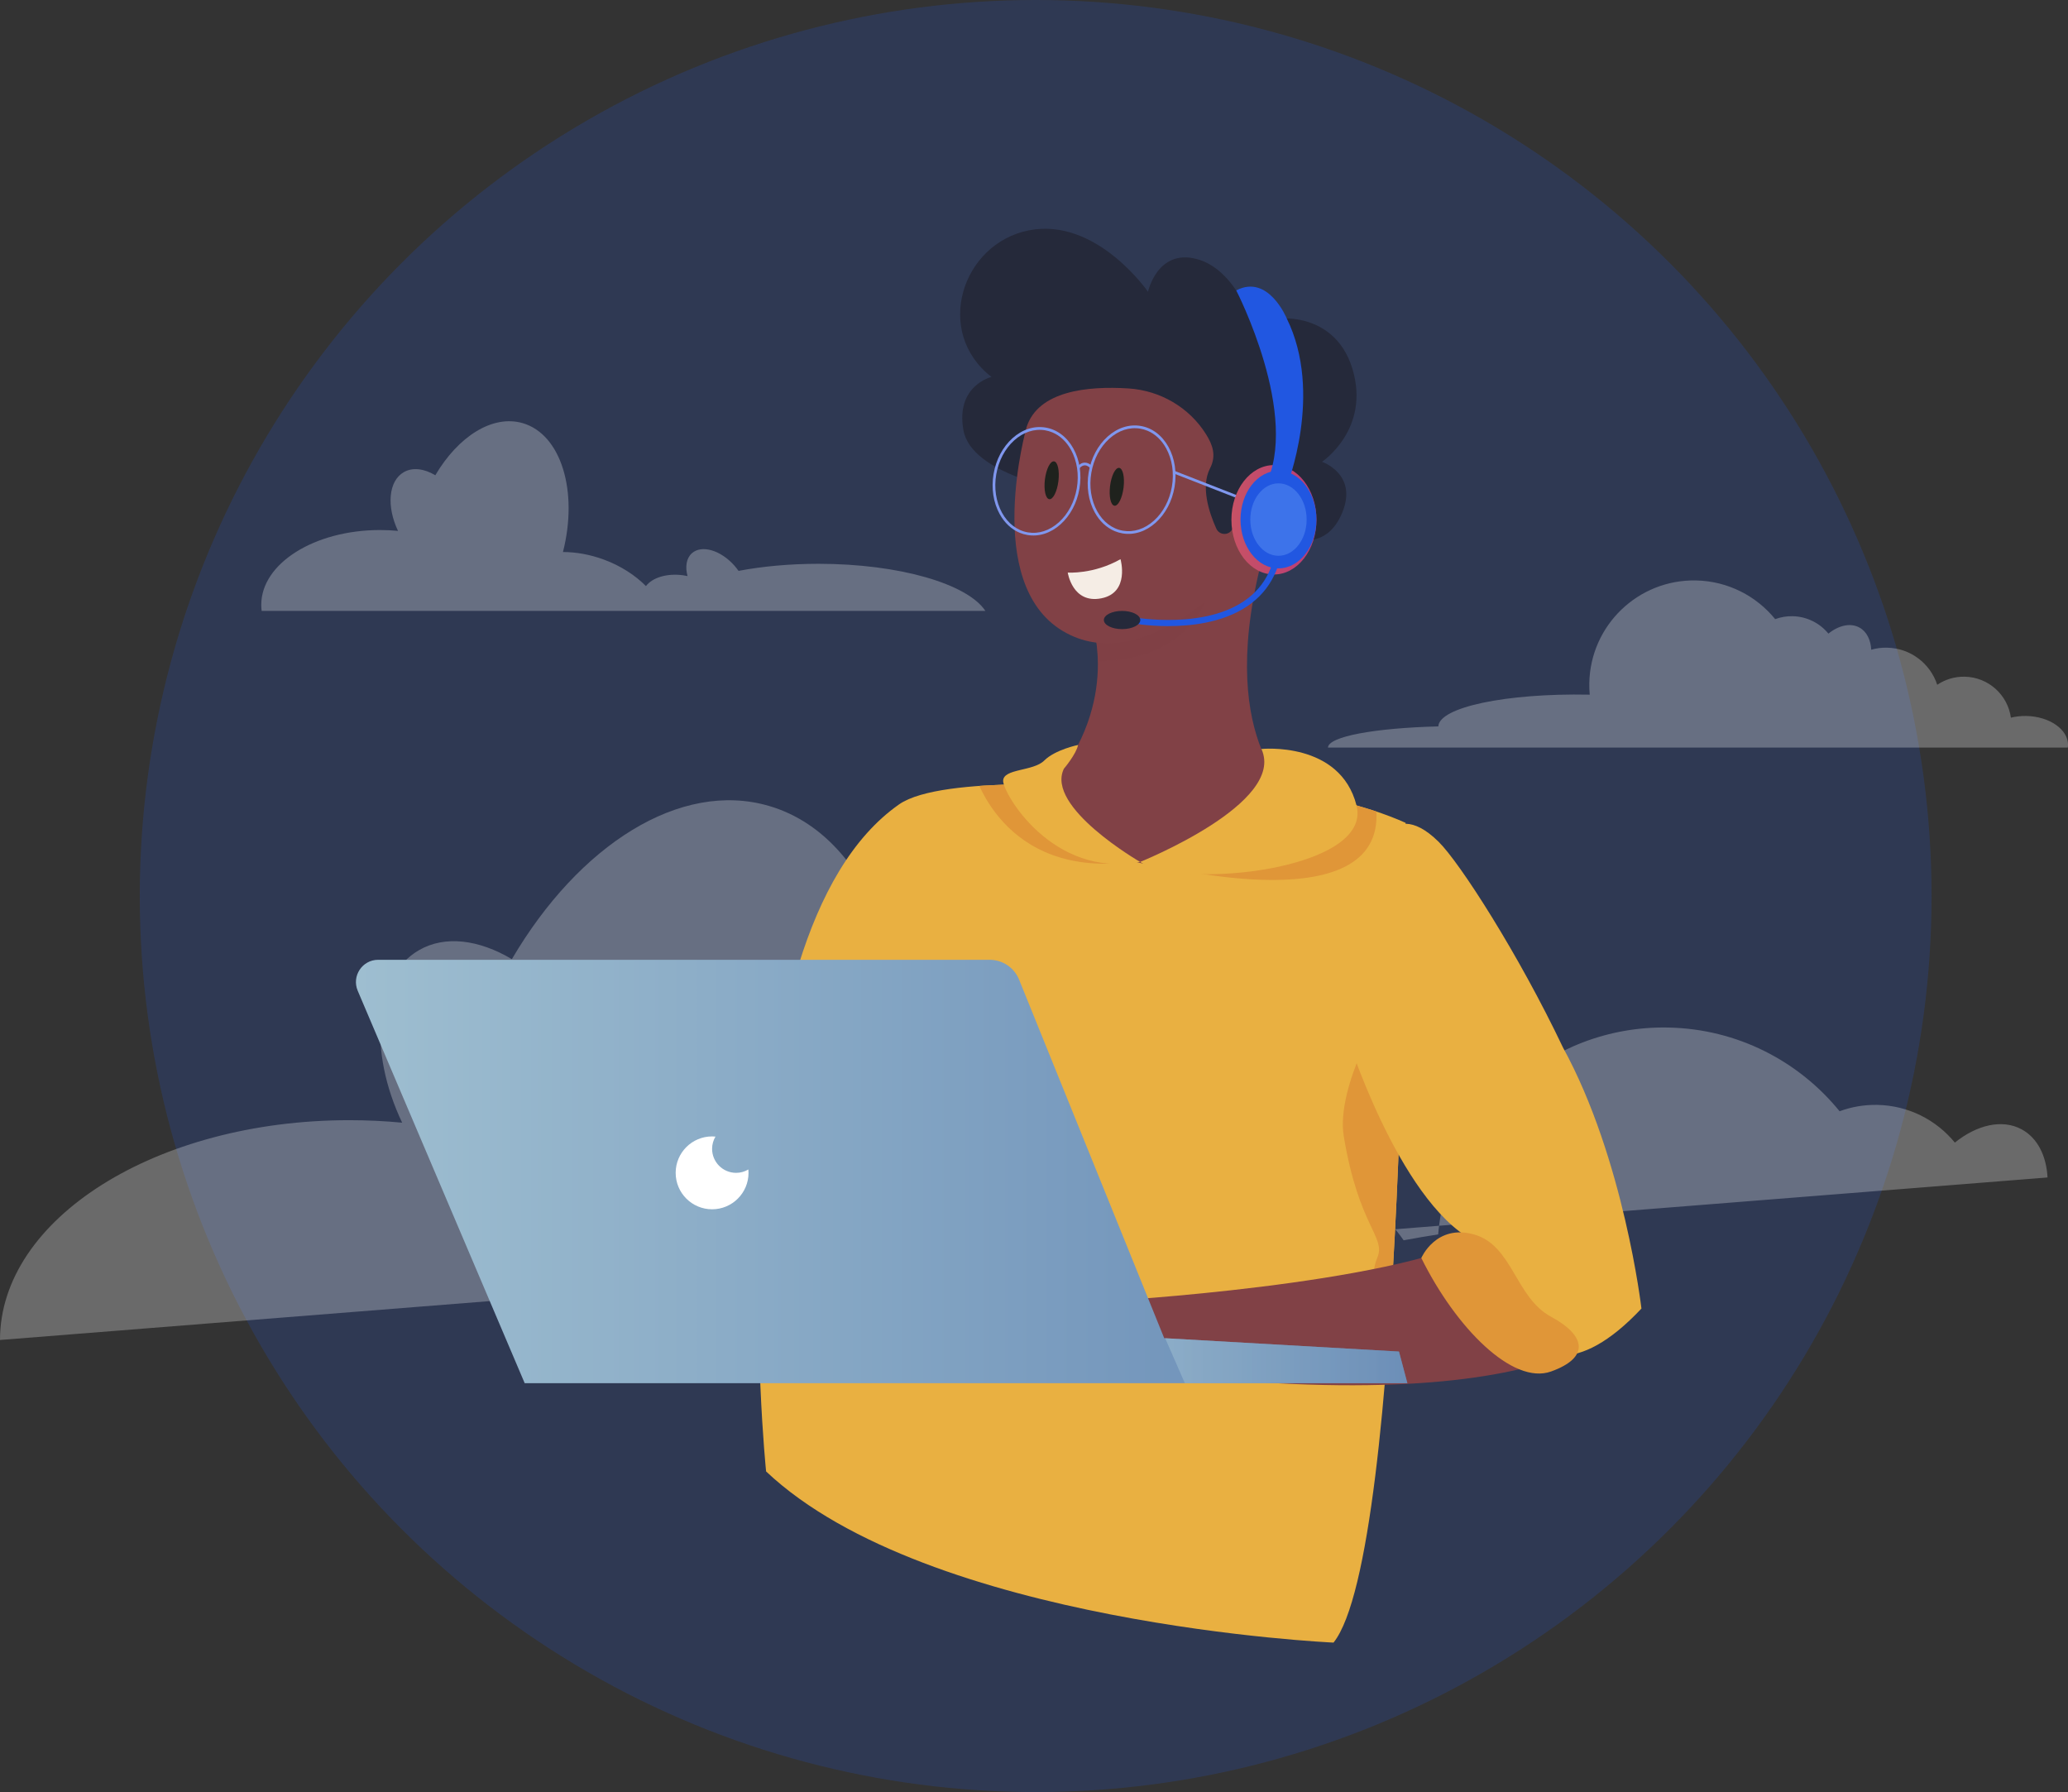 <?xml version="1.0" encoding="UTF-8"?>
<svg xmlns="http://www.w3.org/2000/svg" xmlns:xlink="http://www.w3.org/1999/xlink" viewBox="0 0 488.21 423">
  <rect x="0" y="0" width="488.21" height="423" fill="#333333" stroke="none"/>
  <defs>
    <style>
      .cls-1, .cls-2 {
        fill: url(#Degradado_sin_nombre_18);
      }

      .cls-3 {
        fill: #8097ee;
      }

      .cls-3, .cls-4, .cls-5, .cls-6, .cls-7, .cls-8, .cls-9, .cls-10, .cls-11, .cls-2, .cls-12, .cls-13, .cls-14, .cls-15, .cls-16, .cls-17, .cls-18 {
        stroke-width: 0px;
      }

      .cls-19 {
        clip-path: url(#clippath-2);
      }

      .cls-20 {
        isolation: isolate;
      }

      .cls-4 {
        fill: #637dd1;
      }

      .cls-5 {
        fill: #e09638;
      }

      .cls-21 {
        clip-path: url(#clippath-1);
      }

      .cls-6 {
        fill: #25293a;
      }

      .cls-7 {
        fill: #1f221d;
      }

      .cls-8 {
        mix-blend-mode: screen;
        opacity: .27;
      }

      .cls-8, .cls-9 {
        fill: #fff;
      }

      .cls-10 {
        opacity: .19;
      }

      .cls-10, .cls-13 {
        fill: #2157e1;
      }

      .cls-11 {
        fill: #3d73ea;
      }

      .cls-22, .cls-15, .cls-17 {
        fill: #814146;
      }

      .cls-23 {
        clip-path: url(#clippath);
      }

      .cls-12, .cls-24 {
        fill: #e9b041;
      }

      .cls-14 {
        fill: url(#Degradado_sin_nombre_10);
      }

      .cls-16 {
        fill: #f5ede5;
      }

      .cls-17 {
        opacity: .44;
      }

      .cls-17, .cls-18 {
        mix-blend-mode: multiply;
      }

      .cls-18 {
        fill: url(#Degradado_sin_nombre_18-2);
        opacity: .56;
      }
    </style>
    <clipPath id="clippath">
      <path class="cls-12" d="M282.92,181.46l6.38,4.25s23.39,0,42.53,8.51c0,0,0,172.24-17.01,193.5,0,0-95.69-4.25-133.96-40.4,0,0-13.08-126.32,31.39-157.45,10.16-7.11,49.41-4.15,49.41-4.15l21.26-4.25Z"/>
    </clipPath>
    <linearGradient id="Degradado_sin_nombre_18" data-name="Degradado sin nombre 18" x1="84.02" y1="276.51" x2="332.25" y2="276.51" gradientUnits="userSpaceOnUse">
      <stop offset="0" stop-color="#9ebed0"/>
      <stop offset="1" stop-color="#688bb6"/>
    </linearGradient>
    <clipPath id="clippath-1">
      <path class="cls-2" d="M274.84,315.85l-34.25-84.61c-1.15-2.84-3.9-4.69-6.96-4.69H89.28c-3.76,0-6.3,3.84-4.83,7.31l39.42,92.63h208.38l-1.98-7.47-55.44-3.16Z"/>
    </clipPath>
    <linearGradient id="Degradado_sin_nombre_18-2" data-name="Degradado sin nombre 18" x1="274.94" y1="325.24" x2="340.9" y2="325.24" xlink:href="#Degradado_sin_nombre_18"/>
    <clipPath id="clippath-2">
      <path class="cls-15" d="M257.58,146.15s7.36,19.09-9.42,39.26c0,0,.29,12.66,19.67,17.96,19.38,5.3,37.24-15.8,37.24-15.8,0,0-18.78-13.41-6.54-57.76l-40.95,16.34Z"/>
    </clipPath>
    <linearGradient id="Degradado_sin_nombre_10" data-name="Degradado sin nombre 10" x1="290.71" y1="122.69" x2="310.79" y2="122.69" gradientUnits="userSpaceOnUse">
      <stop offset="0" stop-color="#c75265"/>
      <stop offset="1" stop-color="#ba3c78"/>
    </linearGradient>
  </defs>
  <g class="cls-20">
    <g id="Calque_2" data-name="Calque 2">
      <g id="OBJECTS">
        <circle class="cls-10" cx="244.5" cy="211.5" r="211.5"/>
        <g>
          <path class="cls-8" d="M193.24,133.08c-6.82,0-13.25.6-18.89,1.67-.3-.42-.62-.84-.98-1.25-3.24-3.65-7.72-4.96-10.02-2.92-1.32,1.17-1.63,3.19-1.04,5.4-.34-.07-.69-.14-1.04-.19-3.82-.53-7.29.56-8.77,2.55-2.55-2.56-5.93-4.77-9.9-6.24-3.3-1.22-6.61-1.8-9.7-1.8,3.67-14.34-.44-27.78-9.5-30.42-7.12-2.07-15.24,3.14-20.63,12.3-2.63-1.57-5.36-1.94-7.46-.72-3.6,2.08-4.1,8.06-1.35,13.85-1.39-.13-2.81-.2-4.25-.2-15.48,0-28.03,7.9-28.03,17.64,0,.49.03.97.09,1.45h170.86c-4.22-6.37-20.26-11.12-39.4-11.12Z"/>
          <path class="cls-8" d="M488.16,176.46h-174.66c.1-2.63,11.11-4.62,26.06-5,.18-4.53,16.08-7.88,35.58-7.49.05,0,.1,0,.16,0-.08-.9-.12-1.82-.1-2.75.27-13.64,11.55-24.48,25.19-24.21,7.56.15,14.26,3.69,18.69,9.13,1.28-.47,2.66-.72,4.11-.69,3.42.07,6.45,1.66,8.46,4.11,2.39-1.93,5.16-2.6,7.29-1.45,1.74.94,2.69,2.9,2.82,5.25,1.19-.34,2.44-.51,3.74-.48,5.56.11,10.21,3.77,11.84,8.76,1.85-1.25,4.09-1.96,6.49-1.91,5.6.11,10.15,4.3,10.9,9.67,1.13-.28,2.36-.42,3.64-.4,5.51.11,9.92,3.21,9.85,6.93"/>
          <path class="cls-8" d="M483.38,277.93c-.28-5.09-2.35-9.32-6.11-11.36-4.61-2.49-10.59-1.05-15.77,3.13-4.35-5.31-10.91-8.76-18.32-8.9-3.13-.06-6.13.48-8.89,1.5-9.58-11.78-24.08-19.44-40.45-19.76-28.32-.56-51.92,21.01-54.32,48.83-2.77.43-5.49.89-8.15,1.39-.87-1.25-1.83-2.47-2.89-3.66-9.51-10.73-22.7-14.58-29.46-8.6-3.89,3.45-4.79,9.4-3.05,15.87-1-.22-2.02-.4-3.06-.55-11.25-1.56-21.43,1.66-25.81,7.51-7.49-7.54-17.44-14.02-29.13-18.35-9.7-3.6-19.45-5.3-28.54-5.3,10.79-42.18-1.3-81.71-27.93-89.46-20.94-6.09-44.84,9.23-60.66,36.18-7.73-4.6-15.76-5.69-21.93-2.12-10.58,6.11-12.05,23.72-3.97,40.72-4.08-.39-8.25-.59-12.5-.59-45.53,0-82.44,23.23-82.44,51.88"/>
          <g>
            <path class="cls-24" d="M282.92,181.46l6.38,4.25s23.39,0,42.53,8.51c0,0,0,172.24-17.01,193.5,0,0-95.69-4.25-133.96-40.4,0,0-13.08-126.32,31.39-157.45,10.16-7.11,49.41-4.15,49.41-4.15l21.26-4.25Z"/>
            <g class="cls-23">
              <path class="cls-5" d="M229.71,181.46s6.41,26.36,38.12,21.91c31.72-4.45,0,0,0,0l5.85-6.39-.23,7.24s55.2,14.1,51.32-14.36c-3.88-28.45-96.36-43.98-95.06-8.41Z"/>
              <path class="cls-5" d="M327.28,236.69s-12.04,19.5-10.04,31.55c3.58,21.51,10.04,23.66,7.89,28.68-2.15,5.02,0,12.91,0,12.91l20.08-10.75,3.58-41.58s-12.91-27.24-21.51-20.79Z"/>
            </g>
          </g>
          <path class="cls-15" d="M349.8,291.77s-8.07-12.38-16.55-27.37c11.11-12.01,27.21-12.83,34.45-12.5,7.66,18.66,14.57,39.16,17.81,56.45,0,0-10.2,28.06-116.06,15.31l-7.65-16.58s66.32-3.83,88.01-15.31Z"/>
          <g>
            <path class="cls-1" d="M274.84,315.85l-34.25-84.61c-1.15-2.84-3.9-4.69-6.96-4.69H89.28c-3.76,0-6.3,3.84-4.83,7.31l39.42,92.63h208.38l-1.98-7.47-55.44-3.16Z"/>
            <g class="cls-21">
              <path class="cls-18" d="M275.65,306.95c0,.72-.72,8.6-.72,8.6l10.04,22.94,36.57,5.02,19.36-12.19-4.3-15.06-14.34-7.17-46.6-2.15Z"/>
            </g>
          </g>
          <path class="cls-4" d="M253.61,187.1c4.33,5.42,10.16,10.26,16.78,12.58,7.11,2.49,14.73.81,21.33-2.37,3.91-1.88,7.55-4.27,11.18-6.64.62-.4.04-1.4-.58-.99-7.62,4.99-15.92,10.36-25.4,10.06-8.99-.29-17.09-6.7-22.49-13.45-.46-.58-1.27.24-.81.81h0Z"/>
          <g>
            <path class="cls-22" d="M257.58,146.15s7.36,19.09-9.42,39.26c0,0,.29,12.66,19.67,17.96,19.38,5.3,37.24-15.8,37.24-15.8,0,0-18.78-13.41-6.54-57.76l-40.95,16.34Z"/>
            <g class="cls-19">
              <path class="cls-17" d="M252.34,155.59s27.16,5.17,33.63-17.46c5-17.51-49.15-24.57-33.63,17.46Z"/>
            </g>
          </g>
          <path class="cls-6" d="M301.7,125.56s9.94,6.24,14.74-3.6c4.8-9.84-4.34-12.96-4.34-12.96,0,0,11.58-7.71,7.13-22.1-4.44-14.39-20.46-12.72-23.14-9.66,0,0-4.1-13.55-13.49-16.08-9.39-2.53-11.58,7.71-11.58,7.71,0,0-12.15-17.61-28.08-14.51-15.92,3.11-22.56,24.02-8.87,34.61,0,0-8.51,2.02-6.63,12.56,1.87,10.53,24.02,14.21,24.02,14.21,0,0,32.08,26.62,50.23,9.82Z"/>
          <path class="cls-15" d="M292.23,134.89s16.97-.59,14.9-14.01c-1.82-11.82-11.34-5.19-16.22,4.04-.82,1.55-3.05,1.45-3.77-.15-1.77-3.93-3.69-9.95-1.47-14.24,1.56-3.01.56-5.62-.95-8.03-3.97-6.34-10.83-10.33-18.3-10.81-9.72-.62-21.27.58-24.06,9.1,0,0-10.45,36.73,8.48,48.12,18.93,11.39,41.38-14.02,41.38-14.02Z"/>
          <path class="cls-7" d="M265.25,115.1c-.31,2.47-1.27,4.38-2.15,4.27-.88-.11-1.34-2.2-1.04-4.66.31-2.47,1.27-4.38,2.15-4.27s1.34,2.2,1.04,4.66Z"/>
          <path class="cls-7" d="M249.87,113.56c-.31,2.47-1.27,4.38-2.15,4.27-.88-.11-1.34-2.2-1.04-4.66.31-2.47,1.27-4.38,2.15-4.27.88.11,1.34,2.2,1.04,4.66Z"/>
          <path class="cls-16" d="M252.07,135.15s6.08.45,12.46-3.16c0,0,2.27,7.91-4.55,9.24-6.82,1.33-7.91-6.09-7.91-6.09Z"/>
          <g>
            <path class="cls-3" d="M263.16,125.37c-1.93-.81-3.57-2.33-4.72-4.43-1.49-2.71-2-6.06-1.43-9.44.57-3.37,2.16-6.37,4.46-8.44,2.33-2.09,5.11-2.98,7.83-2.52,2.72.46,5.05,2.22,6.56,4.96,1.49,2.71,2,6.06,1.43,9.44-.57,3.37-2.16,6.37-4.46,8.44-2.33,2.09-5.11,2.98-7.83,2.52-.64-.11-1.25-.29-1.84-.53ZM270.88,101.67c-.54-.23-1.11-.39-1.69-.49-2.53-.43-5.11.41-7.29,2.36-2.2,1.97-3.71,4.84-4.26,8.07-.55,3.23-.06,6.43,1.36,9.02,1.41,2.56,3.58,4.21,6.11,4.64,2.53.43,5.11-.41,7.29-2.36,2.2-1.97,3.71-4.84,4.26-8.07.55-3.23.06-6.43-1.36-9.02-1.08-1.97-2.62-3.4-4.41-4.15Z"/>
            <path class="cls-3" d="M240.71,125.75c-1.93-.81-3.57-2.33-4.72-4.43-1.49-2.71-2-6.06-1.43-9.44.57-3.37,2.16-6.37,4.46-8.44,2.33-2.09,5.11-2.98,7.83-2.52,2.72.46,5.05,2.22,6.56,4.96,1.49,2.71,2,6.06,1.43,9.44-.57,3.37-2.16,6.37-4.46,8.44-2.33,2.09-5.11,2.98-7.83,2.52-.64-.11-1.25-.29-1.84-.53ZM248.43,102.06c-.54-.23-1.11-.39-1.69-.49-2.53-.43-5.11.41-7.29,2.36-2.2,1.97-3.71,4.84-4.26,8.07-.55,3.23-.06,6.43,1.36,9.02,1.41,2.56,3.58,4.21,6.11,4.64,2.53.43,5.11-.41,7.29-2.36,2.2-1.97,3.71-4.84,4.26-8.07.55-3.23.06-6.43-1.36-9.02-1.08-1.97-2.62-3.4-4.41-4.15Z"/>
            <rect class="cls-3" x="285.97" y="105.22" width=".64" height="19.58" transform="translate(75.09 339.92) rotate(-68.69)"/>
            <path class="cls-3" d="M254.81,110.57l-.48-.43c.56-.64,1.17-.95,1.82-.94,1,.02,1.67.84,1.7.87l-.5.41s-.52-.62-1.22-.64c-.45,0-.89.23-1.32.72Z"/>
          </g>
          <path class="cls-12" d="M269.16,203.45s34.6-13.88,28.62-26.66c0,0,18.59-1.92,22.47,13.34,3.88,15.26-41.17,19.9-51.09,13.32Z"/>
          <path class="cls-12" d="M269.16,203.45s-22.42-12.93-18-21.99c0,0,2.94-3.49,3.35-5.62,0,0-5.4,1.1-7.99,3.68-2.59,2.59-9.7,1.85-9.7,4.81s11.64,23,32.33,19.12Z"/>
          <path class="cls-12" d="M368.95,247.18s0,0,0,0c-10.45-21.96-24.3-43.55-29.35-48.51-12.23-12.03-16.11,5.43-16.11,5.43,0,0-6.85-4.16-9.4,12.42-.73,4.75,1.52,14.92,5.29,26.05-1.1.6-1.72.98-1.72.98,0,0,12.32,39.6,30.09,49.23,0,0,9.36,48.43,39.76,16.09,0,0-4.13-35.41-18.56-61.68Z"/>
          <path class="cls-5" d="M335.54,296.94s3.46-8.13,12.51-5.54c9.05,2.59,9.7,14.87,18.11,19.4,8.41,4.53,9.05,9.7,0,12.93-9.05,3.23-22.43-10.26-30.62-26.79Z"/>
          <path class="cls-9" d="M168.11,271.17c0-1.06.3-2.05.8-2.89-.26-.02-.53-.04-.8-.04-4.75,0-8.6,3.85-8.6,8.6s3.85,8.6,8.6,8.6,8.6-3.85,8.6-8.6c0-.27-.01-.54-.04-.8-.85.51-1.84.8-2.89.8-3.13,0-5.67-2.54-5.67-5.67Z"/>
          <g>
            <ellipse class="cls-14" cx="300.75" cy="122.69" rx="10.04" ry="12.91"/>
            <ellipse class="cls-13" cx="301.82" cy="122.64" rx="8.96" ry="11.52"/>
            <path class="cls-13" d="M291.85,68.55s15.35,29.76,6.75,46.25h5.17s8.75-21.91,0-39.64c0,0-4.32-10.57-11.91-6.62Z"/>
            <path class="cls-13" d="M275.85,147.79c-5.04,0-8.76-.7-8.93-.74l.27-1.41c.19.04,18.61,3.45,28.35-5.19,4.48-3.97,6.48-9.93,5.93-17.72l1.43-.1c.58,8.25-1.58,14.61-6.42,18.9-5.39,4.78-13.16,6.02-18.72,6.22-.65.02-1.29.03-1.91.03Z"/>
            <path class="cls-6" d="M269.2,146.35c0,1.19-1.93,2.15-4.3,2.15s-4.3-.96-4.3-2.15,1.93-2.15,4.3-2.15,4.3.96,4.3,2.15Z"/>
          </g>
          <ellipse class="cls-11" cx="301.82" cy="122.64" rx="6.65" ry="8.55"/>
        </g>
      </g>
    </g>
  </g>
</svg>